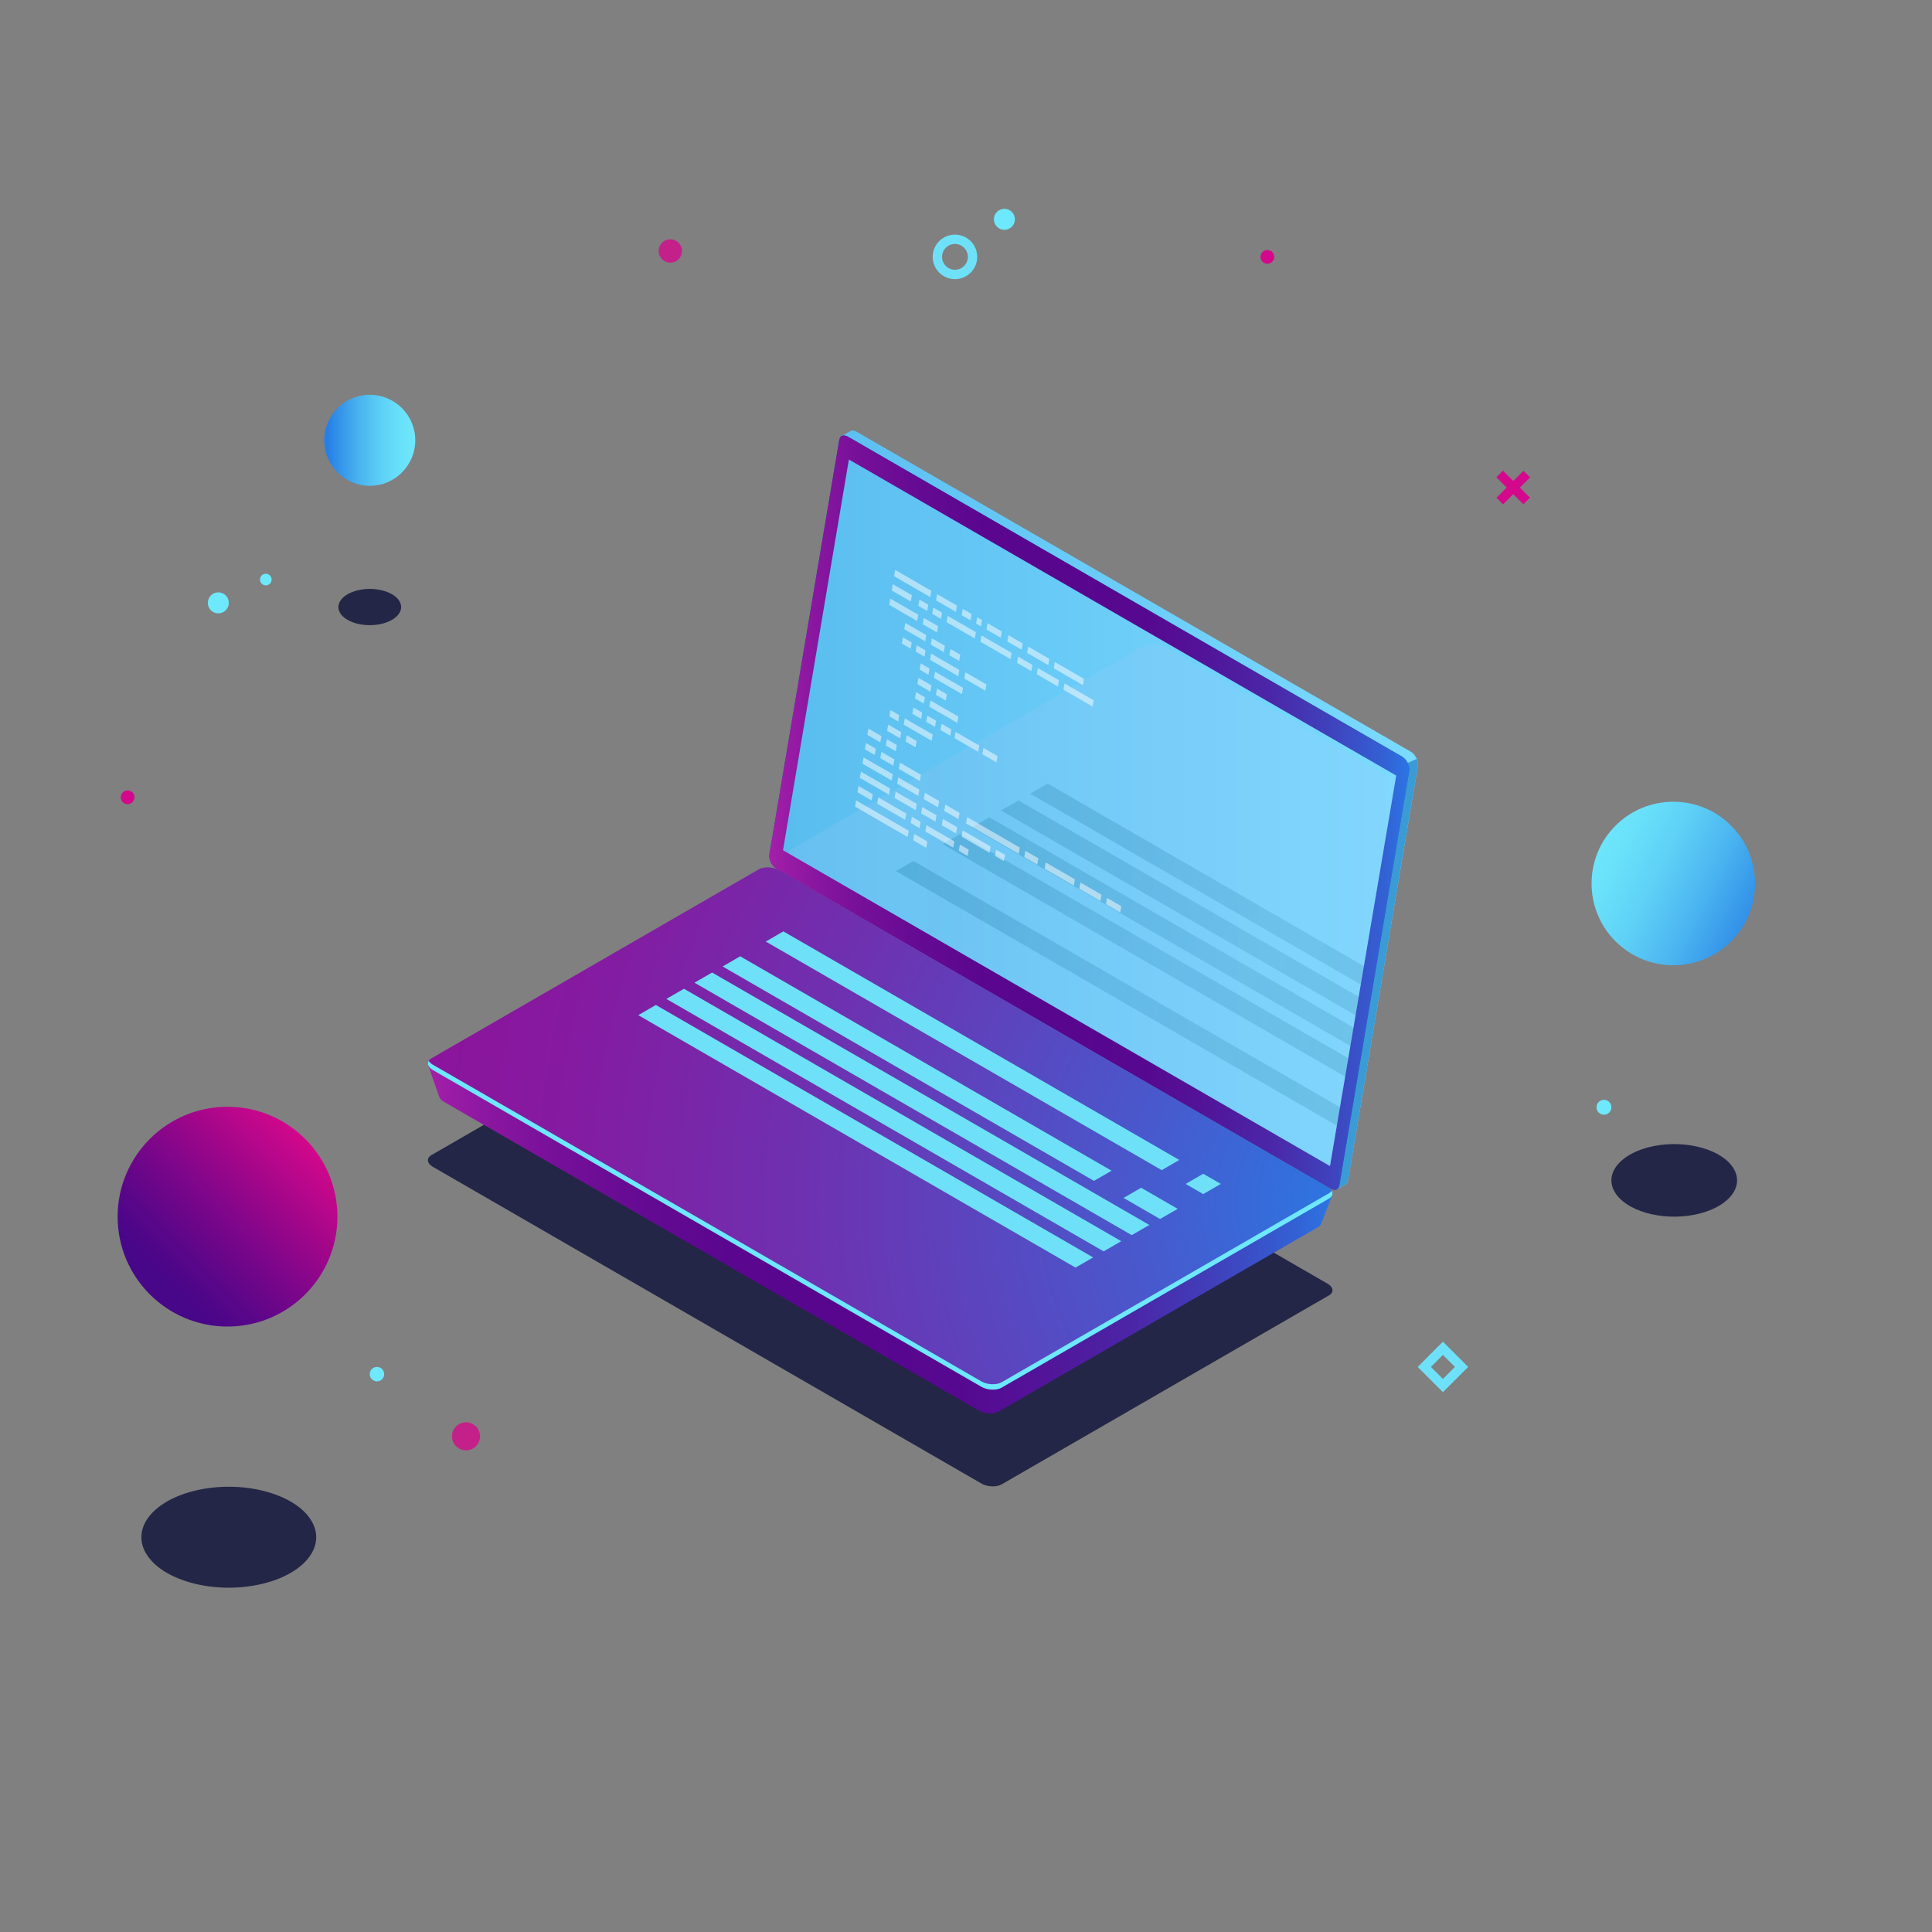 <?xml version="1.0" encoding="UTF-8"?>
<svg xmlns="http://www.w3.org/2000/svg" xmlns:xlink="http://www.w3.org/1999/xlink" version="1.1" viewBox="0 0 500 500">
  <rect x="0" y="0" width="500" height="500" fill="#808080" stroke="none"/>
  <!-- Generator: Adobe Illustrator 29.6.1, SVG Export Plug-In . SVG Version: 2.1.1 Build 9)  -->
  <defs>
    <style>
      .st0 {
        fill: none;
      }

      .st1, .st2 {
        opacity: .8;
      }

      .st1, .st3, .st4 {
        fill: #d4088c;
      }

      .st1, .st5, .st4 {
        mix-blend-mode: lighten;
      }

      .st6 {
        fill: url(#_ÂÁ_Ï_ÌÌ_È_ËÂÌÚ_281);
      }

      .st7 {
        fill: url(#_ÂÁ_Ï_ÌÌ_È_ËÂÌÚ_294);
      }

      .st8 {
        fill: url(#_ÂÁ_Ï_ÌÌ_È_ËÂÌÚ_292);
      }

      .st9 {
        fill: url(#_ÂÁ_Ï_ÌÌ_È_ËÂÌÚ_293);
      }

      .st10 {
        fill: url(#_ÂÁ_Ï_ÌÌ_È_ËÂÌÚ_291);
      }

      .st11 {
        fill: url(#_ÂÁ_Ï_ÌÌ_È_ËÂÌÚ_103);
      }

      .st2 {
        fill: #0c0f38;
      }

      .st12 {
        fill: url(#_ÂÁ_Ï_ÌÌ_È_ËÂÌÚ_6);
      }

      .st13 {
        fill: url(#_ÂÁ_Ï_ÌÌ_È_ËÂÌÚ_3);
      }

      .st14 {
        fill: #3a9bd5;
      }

      .st15 {
        isolation: isolate;
      }

      .st16, .st5 {
        fill: #6ee8fc;
      }

      .st17 {
        fill: #6ee1f8;
      }

      .st18 {
        fill: #fff;
      }

      .st19 {
        opacity: .5;
      }

      .st20 {
        opacity: .11;
      }

      .st21 {
        clip-path: url(#clippath);
      }

      .st22 {
        fill: url(#_ÂÁ_Ï_ÌÌ_È_ËÂÌÚ_61);
      }

      .st23 {
        fill: url(#_ÂÁ_Ï_ÌÌ_È_ËÂÌÚ_31);
      }

      .st24 {
        fill: url(#_ÂÁ_Ï_ÌÌ_È_ËÂÌÚ_14);
      }

      .st25 {
        fill: url(#_ÂÁ_Ï_ÌÌ_È_ËÂÌÚ_18);
      }

      .st26 {
        fill: url(#_ÂÁ_Ï_ÌÌ_È_ËÂÌÚ_21);
      }

      .st27 {
        fill: url(#_ÂÁ_Ï_ÌÌ_È_ËÂÌÚ_28);
      }

      .st28 {
        fill: url(#_ÂÁ_Ï_ÌÌ_È_ËÂÌÚ_29);
      }
    </style>
    <linearGradient id="_ÂÁ_Ï_ÌÌ_È_ËÂÌÚ_18" data-name="¡ÂÁ˚ÏˇÌÌ˚È „‡‰ËÂÌÚ 18" x1="321.27" y1="1051.57" x2="378.14" y2="1051.57" gradientTransform="translate(1049.72 811.16) rotate(135)" gradientUnits="userSpaceOnUse">
      <stop offset="0" stop-color="#d4088c"/>
      <stop offset=".04" stop-color="#cb078b"/>
      <stop offset=".46" stop-color="#85068a"/>
      <stop offset=".76" stop-color="#580689"/>
      <stop offset=".91" stop-color="#480689"/>
    </linearGradient>
    <linearGradient id="_ÂÁ_Ï_ÌÌ_È_ËÂÌÚ_28" data-name="¡ÂÁ˚ÏˇÌÌ˚È „‡‰ËÂÌÚ 28" x1="198.69" y1="1159.34" x2="222.24" y2="1159.34" gradientTransform="translate(306.15 1273.28) rotate(-180)" gradientUnits="userSpaceOnUse">
      <stop offset="0" stop-color="#6ee8fc"/>
      <stop offset=".16" stop-color="#69e1fa"/>
      <stop offset=".37" stop-color="#5ed0f6"/>
      <stop offset=".61" stop-color="#4ab4f0"/>
      <stop offset=".87" stop-color="#308ee8"/>
      <stop offset=".96" stop-color="#267fe5"/>
    </linearGradient>
    <linearGradient id="_ÂÁ_Ï_ÌÌ_È_ËÂÌÚ_281" data-name="¡ÂÁ˚ÏˇÌÌ˚È „‡‰ËÂÌÚ 28" x1="51.98" y1="810.17" x2="104.93" y2="810.17" gradientTransform="translate(1176.8 -101.39) rotate(71.42)" xlink:href="#_ÂÁ_Ï_ÌÌ_È_ËÂÌÚ_28"/>
    <linearGradient id="_ÂÁ_Ï_ÌÌ_È_ËÂÌÚ_6" data-name="¡ÂÁ˚ÏˇÌÌ˚È „‡‰ËÂÌÚ 6" x1="-5270.38" y1="209.6" x2="-5104.7" y2="209.6" gradientTransform="translate(-4903.38) rotate(-180) scale(1 -1)" gradientUnits="userSpaceOnUse">
      <stop offset="0" stop-color="#7bdaff"/>
      <stop offset="1" stop-color="#59bdef"/>
    </linearGradient>
    <linearGradient id="_ÂÁ_Ï_ÌÌ_È_ËÂÌÚ_14" data-name="¡ÂÁ˚ÏˇÌÌ˚È „‡‰ËÂÌÚ 14" x1="-5268.13" y1="210.33" x2="-5102.45" y2="210.33" gradientTransform="translate(-4903.38) rotate(-180) scale(1 -1)" gradientUnits="userSpaceOnUse">
      <stop offset="0" stop-color="#2573ba"/>
      <stop offset="1" stop-color="#0063ad"/>
    </linearGradient>
    <linearGradient id="_ÂÁ_Ï_ÌÌ_È_ËÂÌÚ_3" data-name="¡ÂÁ˚ÏˇÌÌ˚È „‡‰ËÂÌÚ 3" x1="-5268.13" y1="210.33" x2="-5102.45" y2="210.33" gradientTransform="translate(-4903.38) rotate(-180) scale(1 -1)" gradientUnits="userSpaceOnUse">
      <stop offset="0" stop-color="#2c75e4"/>
      <stop offset=".04" stop-color="#3361d4"/>
      <stop offset=".13" stop-color="#4040bb"/>
      <stop offset=".22" stop-color="#4b26a7"/>
      <stop offset=".32" stop-color="#521499"/>
      <stop offset=".41" stop-color="#560990"/>
      <stop offset=".52" stop-color="#58068e"/>
      <stop offset=".66" stop-color="#5a068f"/>
      <stop offset=".76" stop-color="#640a92"/>
      <stop offset=".85" stop-color="#740f98"/>
      <stop offset=".93" stop-color="#8a16a0"/>
      <stop offset="1" stop-color="#a31fa9"/>
    </linearGradient>
    <linearGradient id="_ÂÁ_Ï_ÌÌ_È_ËÂÌÚ_61" data-name="¡ÂÁ˚ÏˇÌÌ˚È „‡‰ËÂÌÚ 6" x1="-5264.72" y1="210.35" x2="-5106.02" y2="210.35" xlink:href="#_ÂÁ_Ï_ÌÌ_È_ËÂÌÚ_6"/>
    <linearGradient id="_ÂÁ_Ï_ÌÌ_È_ËÂÌÚ_31" data-name="¡ÂÁ˚ÏˇÌÌ˚È „‡‰ËÂÌÚ 3" x1="-5248.18" y1="299.85" x2="-5014.2" y2="299.85" xlink:href="#_ÂÁ_Ï_ÌÌ_È_ËÂÌÚ_3"/>
    <radialGradient id="_ÂÁ_Ï_ÌÌ_È_ËÂÌÚ_103" data-name="¡ÂÁ˚ÏˇÌÌ˚È „‡‰ËÂÌÚ 103" cx="-5255.35" cy="311" fx="-5255.35" fy="311" r="248.42" gradientTransform="translate(-4903.38) rotate(-180) scale(1 -1)" gradientUnits="userSpaceOnUse">
      <stop offset="0" stop-color="#2979e4"/>
      <stop offset=".24" stop-color="#4958cc"/>
      <stop offset=".57" stop-color="#6d32b1"/>
      <stop offset=".83" stop-color="#841ba1"/>
      <stop offset="1" stop-color="#8d139b"/>
    </radialGradient>
    <clipPath id="clippath">
      <polygon class="st0" points="221.31 119.86 361.34 200.71 344.2 301.77 204.26 220.98 221.31 119.86"/>
    </clipPath>
    <linearGradient id="_ÂÁ_Ï_ÌÌ_È_ËÂÌÚ_21" data-name="¡ÂÁ˚ÏˇÌÌ˚È „‡‰ËÂÌÚ 21" x1="-5276.81" y1="241.96" x2="-5016.18" y2="241.96" gradientTransform="translate(-4903.38) rotate(-180) scale(1 -1)" gradientUnits="userSpaceOnUse">
      <stop offset="0" stop-color="#c0bff6"/>
      <stop offset=".29" stop-color="#c4c3f6"/>
      <stop offset=".64" stop-color="#d2d2f9"/>
      <stop offset="1" stop-color="#e9e9fd"/>
    </linearGradient>
    <radialGradient id="_ÂÁ_Ï_ÌÌ_È_ËÂÌÚ_29" data-name="¡ÂÁ˚ÏˇÌÌ˚È „‡‰ËÂÌÚ 29" cx="291.36" cy="257.16" fx="291.36" fy="257.16" r="48.56" gradientUnits="userSpaceOnUse">
      <stop offset="0" stop-color="#22215b"/>
      <stop offset=".33" stop-color="#1e1e55"/>
      <stop offset=".75" stop-color="#141544"/>
      <stop offset="1" stop-color="#0c0f38"/>
    </radialGradient>
    <radialGradient id="_ÂÁ_Ï_ÌÌ_È_ËÂÌÚ_291" data-name="¡ÂÁ˚ÏˇÌÌ˚È „‡‰ËÂÌÚ 29" cx="300.58" cy="248.57" fx="300.58" fy="248.57" r="46.24" xlink:href="#_ÂÁ_Ï_ÌÌ_È_ËÂÌÚ_29"/>
    <radialGradient id="_ÂÁ_Ï_ÌÌ_È_ËÂÌÚ_292" data-name="¡ÂÁ˚ÏˇÌÌ˚È „‡‰ËÂÌÚ 29" cx="317.28" cy="249.48" fx="317.28" fy="249.48" r="53.71" xlink:href="#_ÂÁ_Ï_ÌÌ_È_ËÂÌÚ_29"/>
    <radialGradient id="_ÂÁ_Ï_ÌÌ_È_ËÂÌÚ_293" data-name="¡ÂÁ˚ÏˇÌÌ˚È „‡‰ËÂÌÚ 29" cx="324.83" cy="245.12" fx="324.83" fy="245.12" r="53.71" xlink:href="#_ÂÁ_Ï_ÌÌ_È_ËÂÌÚ_29"/>
    <radialGradient id="_ÂÁ_Ï_ÌÌ_È_ËÂÌÚ_294" data-name="¡ÂÁ˚ÏˇÌÌ˚È „‡‰ËÂÌÚ 29" cx="332.38" cy="240.76" fx="332.38" fy="240.76" r="53.71" xlink:href="#_ÂÁ_Ï_ÌÌ_È_ËÂÌÚ_29"/>
  </defs>
  <g class="st15">
    <g id="Layer_1">
      <g>
        <circle class="st25" cx="58.88" cy="314.87" r="28.44"/>
        <circle class="st27" cx="95.69" cy="113.95" r="11.78"/>
        <circle class="st6" cx="433.05" cy="228.65" r="21.16" transform="translate(-34.84 373.18) rotate(-45)"/>
        <path class="st2" d="M438.47,314.38c-8.51,1.65-17.73-.99-20.59-5.91-2.86-4.91,1.72-10.24,10.23-11.89,8.51-1.65,17.73.99,20.59,5.91,2.86,4.91-1.72,10.24-10.23,11.89Z"/>
        <path class="st2" d="M66.42,410.21c-11.84,2.3-24.67-1.38-28.65-8.22-3.98-6.84,2.39-14.24,14.23-16.54s24.67,1.38,28.65,8.22c3.98,6.84-2.39,14.24-14.23,16.54Z"/>
        <path class="st2" d="M98.28,161.55c-4.25.82-8.86-.5-10.28-2.95-1.43-2.45.86-5.11,5.11-5.94s8.86.5,10.28,2.95c1.43,2.45-.86,5.11-5.11,5.94Z"/>
        <g>
          <circle class="st1" cx="173.48" cy="64.95" r="3.02"/>
          <circle class="st1" cx="120.6" cy="371.72" r="3.63"/>
          <path class="st5" d="M99.43,355.63c0,1.03-.84,1.87-1.87,1.87s-1.87-.84-1.87-1.87.84-1.87,1.87-1.87,1.87.84,1.87,1.87Z"/>
          <path class="st5" d="M417.03,286.56c0,1.07-.87,1.93-1.93,1.93s-1.93-.87-1.93-1.93.87-1.93,1.93-1.93,1.93.87,1.93,1.93Z"/>
          <g>
            <circle class="st5" cx="56.5" cy="156.02" r="2.72"/>
            <path class="st5" d="M262.66,56.76c0,1.5-1.22,2.72-2.72,2.72s-2.72-1.22-2.72-2.72,1.22-2.72,2.72-2.72,2.72,1.22,2.72,2.72Z"/>
            <path class="st5" d="M70.3,149.99c0,.83-.68,1.51-1.51,1.51s-1.51-.68-1.51-1.51.68-1.51,1.51-1.51,1.51.68,1.51,1.51Z"/>
          </g>
          <path class="st4" d="M329.77,66.48c0,.98-.8,1.78-1.78,1.78s-1.78-.8-1.78-1.78.8-1.78,1.78-1.78,1.78.8,1.78,1.78Z"/>
        </g>
        <path class="st17" d="M247.14,72.24c-3.17,0-5.76-2.58-5.76-5.76s2.58-5.76,5.76-5.76,5.76,2.58,5.76,5.76-2.58,5.76-5.76,5.76ZM247.14,63.14c-1.84,0-3.34,1.5-3.34,3.34s1.5,3.34,3.34,3.34,3.34-1.5,3.34-3.34-1.5-3.34-3.34-3.34Z"/>
        <path class="st17" d="M373.43,360.29l-6.53-6.53,6.53-6.53,6.53,6.53-6.53,6.53ZM370.31,353.76l3.11,3.11,3.11-3.11-3.11-3.11-3.11,3.11Z"/>
        <g>
          <rect class="st3" x="390.41" y="121.23" width="2.42" height="9.89" transform="translate(25.5 313.91) rotate(-45.01)"/>
          <rect class="st3" x="386.68" y="124.97" width="9.89" height="2.42" transform="translate(25.49 313.88) rotate(-45)"/>
        </g>
      </g>
      <path class="st4" d="M34.81,206.34c0,.98-.8,1.78-1.78,1.78s-1.78-.8-1.78-1.78.8-1.78,1.78-1.78,1.78.8,1.78,1.78Z"/>
      <g>
        <path class="st2" d="M112.02,301.97l141.96,81.96c1.55.9,3.9.99,5.25.22l84.71-48.91c1.35-.78,1.18-2.13-.38-3.03l-141.95-81.96c-1.55-.9-3.9-.99-5.25-.22l-84.71,48.91c-1.35.78-1.18,2.13.38,3.03Z"/>
        <g>
          <g>
            <g>
              <g>
                <path class="st12" d="M201.35,219.91l17.94-106.46-1.44-.61,2.17-1.24h0c.42-.27,1.02-.25,1.67.13l143.41,82.8c1.18.68,2.07,2.42,1.86,3.64l-18.09,107.31c-.09.56-.37.93-.76,1.09h0s-2.12,1.23-2.12,1.23l-.36-1.98.12.04-142.54-82.3c-1.18-.68-2.07-2.42-1.86-3.64Z"/>
                <path class="st14" d="M364.3,197.43l2.36-1.04c.26.6.39,1.24.3,1.77l-18.09,107.31c-.09.56-.37.93-.76,1.09h0s-2.12,1.23-2.12,1.23l-.36-1.98.12.04-7.21-4.16,25.76-104.25Z"/>
                <path class="st24" d="M200.96,224.84l143.41,82.8c1.11.64,2.06.27,2.25-.88l18.09-107.31c.21-1.22-.68-2.96-1.86-3.64l-143.41-82.8c-1.11-.64-2.06-.27-2.25.88l-18.09,107.31c-.21,1.22.68,2.96,1.86,3.64Z"/>
                <path class="st13" d="M200.96,224.84l143.41,82.8c1.11.64,2.06.27,2.25-.88l18.09-107.31c.21-1.22-.68-2.96-1.86-3.64l-143.41-82.8c-1.11-.64-2.06-.27-2.25.88l-18.09,107.31c-.21,1.22.68,2.96,1.86,3.64Z"/>
                <polygon class="st22" points="219.69 118.92 361.34 200.71 344.2 301.77 202.64 220.04 219.69 118.92"/>
              </g>
              <g>
                <path class="st23" d="M110.81,275.65l7.83,4.09,78.48-45.31c1.31-.76,3.61-.66,5.12.21l135.35,78.15c1.3-.72,7.2-3.56,7.2-3.56l-2.86,7.46s0,0-.01,0c-.12.33-.37.64-.8.89l-82.65,47.72c-1.31.76-3.61.66-5.12-.21l-138.51-79.97c-.62-.36-1-.79-1.16-1.24h-.01s-2.85-8.22-2.85-8.22Z"/>
                <path class="st11" d="M112.02,276.93l141.96,81.96c1.55.9,3.9.99,5.25.22l84.71-48.91c1.35-.78,1.18-2.13-.38-3.03l-141.95-81.96c-1.55-.9-3.9-.99-5.25-.22l-84.71,48.91c-1.35.78-1.18,2.13.38,3.03Z"/>
                <path class="st16" d="M112.02,275.54l141.96,81.96c1.55.9,3.9.99,5.25.22l84.71-48.91c.32-.18.55-.4.7-.64.42.73.2,1.51-.7,2.03l-84.71,48.91c-1.35.78-3.7.68-5.25-.22l-141.96-81.96c-1.18-.68-1.56-1.63-1.08-2.39.21.36.57.71,1.08,1Z"/>
              </g>
            </g>
            <g class="st20">
              <g class="st21">
                <g>
                  <path class="st26" d="M201.81,225.13l158.04,91.24c1.73,1,4.35,1.11,5.84.24l94.31-54.45c1.5-.86,1.31-2.38-.42-3.37l-158.04-91.24c-1.73-1-4.35-1.11-5.84-.24l-94.31,54.45c-1.5.86-1.31,2.38.42,3.37Z"/>
                  <g>
                    <polygon class="st28" points="236.42 222.83 350.83 288.88 346.3 291.5 231.89 225.44 236.42 222.83"/>
                    <polygon class="st10" points="248.48 215.87 357.22 278.65 352.69 281.27 243.95 218.48 248.48 215.87"/>
                    <polygon class="st17" points="365.34 283.34 375.5 289.2 370.97 291.82 360.81 285.96 365.34 283.34"/>
                    <polygon class="st17" points="356.37 292.08 363.44 296.16 358.91 298.78 351.84 294.7 356.37 292.08"/>
                    <polygon class="st8" points="256.03 211.51 383.05 284.84 378.52 287.46 251.5 214.12 256.03 211.51"/>
                    <polygon class="st9" points="263.59 207.15 390.61 280.48 386.07 283.1 259.05 209.76 263.59 207.15"/>
                    <polygon class="st7" points="271.14 202.79 398.16 276.12 393.63 278.74 266.61 205.4 271.14 202.79"/>
                  </g>
                </g>
              </g>
            </g>
          </g>
          <g>
            <polygon class="st17" points="198.18 243.67 300.65 302.83 305.2 300.2 202.73 241.04 198.18 243.67"/>
            <polygon class="st17" points="187.01 250.12 283.12 305.61 287.68 302.98 191.56 247.49 187.01 250.12"/>
            <polygon class="st17" points="179.73 254.32 292.89 319.65 297.45 317.02 184.29 251.69 179.73 254.32"/>
            <polygon class="st17" points="172.46 258.52 285.62 323.85 290.18 321.22 177.01 255.89 172.46 258.52"/>
            <polygon class="st17" points="165.18 262.72 278.34 328.05 282.9 325.42 169.74 260.09 165.18 262.72"/>
            <polygon class="st17" points="306.84 306.4 311.39 309.03 315.95 306.4 311.39 303.77 306.84 306.4"/>
            <polygon class="st17" points="290.77 310.02 300.22 315.48 304.78 312.85 295.32 307.39 290.77 310.02"/>
          </g>
        </g>
        <g class="st19">
          <polygon class="st18" points="231.39 149.12 240.76 154.53 241.03 152.9 231.67 147.49 231.39 149.12"/>
          <polygon class="st18" points="242.26 155.39 247.37 158.34 247.64 156.72 242.54 153.77 242.26 155.39"/>
          <polygon class="st18" points="255.3 162.92 259 165.05 259.27 163.43 255.58 161.3 255.3 162.92"/>
          <polygon class="st18" points="252.61 161.37 253.87 162.1 254.15 160.47 252.89 159.74 252.61 161.37"/>
          <polygon class="st18" points="248.89 159.22 251.18 160.54 251.46 158.91 249.16 157.59 248.89 159.22"/>
          <polygon class="st18" points="238.8 161.55 242.5 163.69 242.77 162.06 239.08 159.93 238.8 161.55"/>
          <polygon class="st18" points="230.14 156.55 237.37 160.73 237.65 159.1 230.41 154.92 230.14 156.55"/>
          <g>
            <polygon class="st18" points="240.51 182.9 247.75 187.08 248.02 185.45 240.79 181.27 240.51 182.9"/>
            <polygon class="st18" points="236.79 180.75 239.08 182.07 239.36 180.45 237.07 179.12 236.79 180.75"/>
          </g>
          <polygon class="st18" points="241.72 175.46 248.95 179.64 249.23 178.01 241.99 173.83 241.72 175.46"/>
          <polygon class="st18" points="238 173.31 240.29 174.63 240.56 173.01 238.27 171.68 238 173.31"/>
          <polygon class="st18" points="235.18 215 221.55 207.13 221.28 208.75 234.9 216.62 235.18 215"/>
          <polygon class="st18" points="239.98 217.77 236.61 215.82 236.34 217.45 239.71 219.4 239.98 217.77"/>
          <polygon class="st18" points="263.92 219.35 250.3 211.48 250.02 213.1 263.65 220.97 263.92 219.35"/>
          <polygon class="st18" points="268.73 222.12 265.36 220.18 265.08 221.8 268.45 223.75 268.73 222.12"/>
          <polygon class="st18" points="225.87 205.54 222.18 203.41 221.91 205.04 225.6 207.17 225.87 205.54"/>
          <polygon class="st18" points="248.33 210.36 244.64 208.23 244.36 209.85 248.06 211.98 248.33 210.36"/>
          <polygon class="st18" points="234.54 210.55 227.3 206.37 227.03 208 234.26 212.18 234.54 210.55"/>
          <polygon class="st18" points="238.26 212.7 235.97 211.38 235.69 213 237.98 214.33 238.26 212.7"/>
          <polygon class="st18" points="246.99 217.74 239.75 213.56 239.48 215.18 246.71 219.36 246.99 217.74"/>
          <polygon class="st18" points="250.71 219.89 248.42 218.56 248.14 220.19 250.43 221.51 250.71 219.89"/>
          <polygon class="st18" points="247.7 214.07 244.01 211.94 243.74 213.57 247.43 215.7 247.7 214.07"/>
          <polygon class="st18" points="256.37 219.08 249.13 214.9 248.86 216.53 256.09 220.71 256.37 219.08"/>
          <polygon class="st18" points="260.09 221.23 257.8 219.91 257.52 221.53 259.82 222.86 260.09 221.23"/>
          <polygon class="st18" points="230.36 204.06 222.81 199.7 222.53 201.32 230.09 205.69 230.36 204.06"/>
          <polygon class="st18" points="237.25 208.04 231.79 204.89 231.52 206.51 236.98 209.67 237.25 208.04"/>
          <polygon class="st18" points="242.38 211 238.68 208.87 238.41 210.5 242.1 212.63 242.38 211"/>
          <polygon class="st18" points="278.18 227.57 270.62 223.2 270.35 224.83 277.9 229.19 278.18 227.57"/>
          <polygon class="st18" points="285.07 231.55 279.61 228.39 279.33 230.02 284.8 233.18 285.07 231.55"/>
          <polygon class="st18" points="290.19 234.51 286.5 232.38 286.23 234 289.92 236.14 290.19 234.51"/>
          <polygon class="st18" points="275.22 178.49 282.77 182.86 283.05 181.23 275.49 176.87 275.22 178.49"/>
          <polygon class="st18" points="268.33 174.51 273.79 177.67 274.06 176.04 268.6 172.88 268.33 174.51"/>
          <polygon class="st18" points="263.21 171.55 266.9 173.68 267.17 172.06 263.48 169.92 263.21 171.55"/>
          <polygon class="st18" points="272.71 172.95 280.27 177.32 280.54 175.69 272.99 171.33 272.71 172.95"/>
          <polygon class="st18" points="265.82 168.97 271.28 172.13 271.56 170.5 266.09 167.34 265.82 168.97"/>
          <polygon class="st18" points="260.7 166.01 264.39 168.14 264.66 166.52 260.97 164.38 260.7 166.01"/>
          <polygon class="st18" points="242.22 179.83 244.77 181.3 245.04 179.67 242.49 178.2 242.22 179.83"/>
          <polygon class="st18" points="237.42 177.05 240.79 179 241.06 177.37 237.69 175.43 237.42 177.05"/>
          <polygon class="st18" points="231.04 200.37 223.48 196.01 223.21 197.63 230.76 202 231.04 200.37"/>
          <polygon class="st18" points="237.93 204.35 232.47 201.2 232.19 202.82 237.65 205.98 237.93 204.35"/>
          <polygon class="st18" points="243.05 207.31 239.36 205.18 239.08 206.8 242.78 208.94 243.05 207.31"/>
          <polygon class="st18" points="226.66 193.77 224.11 192.29 223.83 193.92 226.39 195.39 226.66 193.77"/>
          <polygon class="st18" points="231.46 196.54 228.09 194.59 227.82 196.22 231.19 198.17 231.46 196.54"/>
          <polygon class="st18" points="238.33 200.5 232.89 197.37 232.62 198.99 238.05 202.13 238.33 200.5"/>
          <polygon class="st18" points="245.69 169.58 248.24 171.06 248.51 169.43 245.96 167.96 245.69 169.58"/>
          <polygon class="st18" points="240.88 166.81 244.26 168.76 244.53 167.13 241.16 165.18 240.88 166.81"/>
          <polygon class="st18" points="234.02 162.84 239.45 165.98 239.73 164.36 234.3 161.22 234.02 162.84"/>
          <polygon class="st18" points="249.57 175.61 255.01 178.75 255.28 177.13 249.85 173.99 249.57 175.61"/>
          <polygon class="st18" points="240.69 170.77 248.01 175 248.28 173.38 240.96 169.15 240.69 170.77"/>
          <polygon class="st18" points="236.97 168.62 239.26 169.95 239.53 168.32 237.24 167 236.97 168.62"/>
          <polygon class="st18" points="233.39 166.56 235.69 167.88 235.96 166.26 233.67 164.93 233.39 166.56"/>
          <g>
            <polygon class="st18" points="233.89 187.55 241.12 191.72 241.4 190.1 234.16 185.92 233.89 187.55"/>
            <polygon class="st18" points="230.17 185.4 232.46 186.72 232.73 185.09 230.44 183.77 230.17 185.4"/>
            <polygon class="st18" points="234.39 191.91 236.94 193.39 237.21 191.76 234.66 190.29 234.39 191.91"/>
            <polygon class="st18" points="243.39 188.94 245.94 190.41 246.22 188.78 243.67 187.31 243.39 188.94"/>
            <polygon class="st18" points="247.03 191.03 253.15 194.57 253.43 192.94 247.3 189.41 247.03 191.03"/>
            <polygon class="st18" points="254.24 195.19 257.88 197.3 258.15 195.67 254.51 193.57 254.24 195.19"/>
            <polygon class="st18" points="229.58 189.14 232.96 191.09 233.23 189.46 229.86 187.51 229.58 189.14"/>
            <g>
              <polygon class="st18" points="229.27 192.95 231.82 194.43 232.09 192.8 229.54 191.33 229.27 192.95"/>
              <polygon class="st18" points="224.47 190.18 227.84 192.13 228.11 190.5 224.74 188.55 224.47 190.18"/>
            </g>
            <polygon class="st18" points="239.69 186.8 241.98 188.12 242.26 186.5 239.97 185.17 239.69 186.8"/>
            <polygon class="st18" points="236.12 184.74 238.41 186.06 238.68 184.43 236.39 183.11 236.12 184.74"/>
          </g>
          <polygon class="st18" points="253.71 166.07 261.53 170.58 261.8 168.96 253.99 164.44 253.71 166.07"/>
          <polygon class="st18" points="244.96 161.01 252.28 165.24 252.56 163.61 245.23 159.38 244.96 161.01"/>
          <polygon class="st18" points="241.24 158.86 243.53 160.18 243.8 158.56 241.51 157.23 241.24 158.86"/>
          <polygon class="st18" points="237.67 156.8 239.96 158.12 240.23 156.49 237.94 155.17 237.67 156.8"/>
          <polygon class="st18" points="235.71 155.67 230.77 152.81 231.04 151.19 235.99 154.04 235.71 155.67"/>
        </g>
      </g>
    </g>
  </g>
</svg>